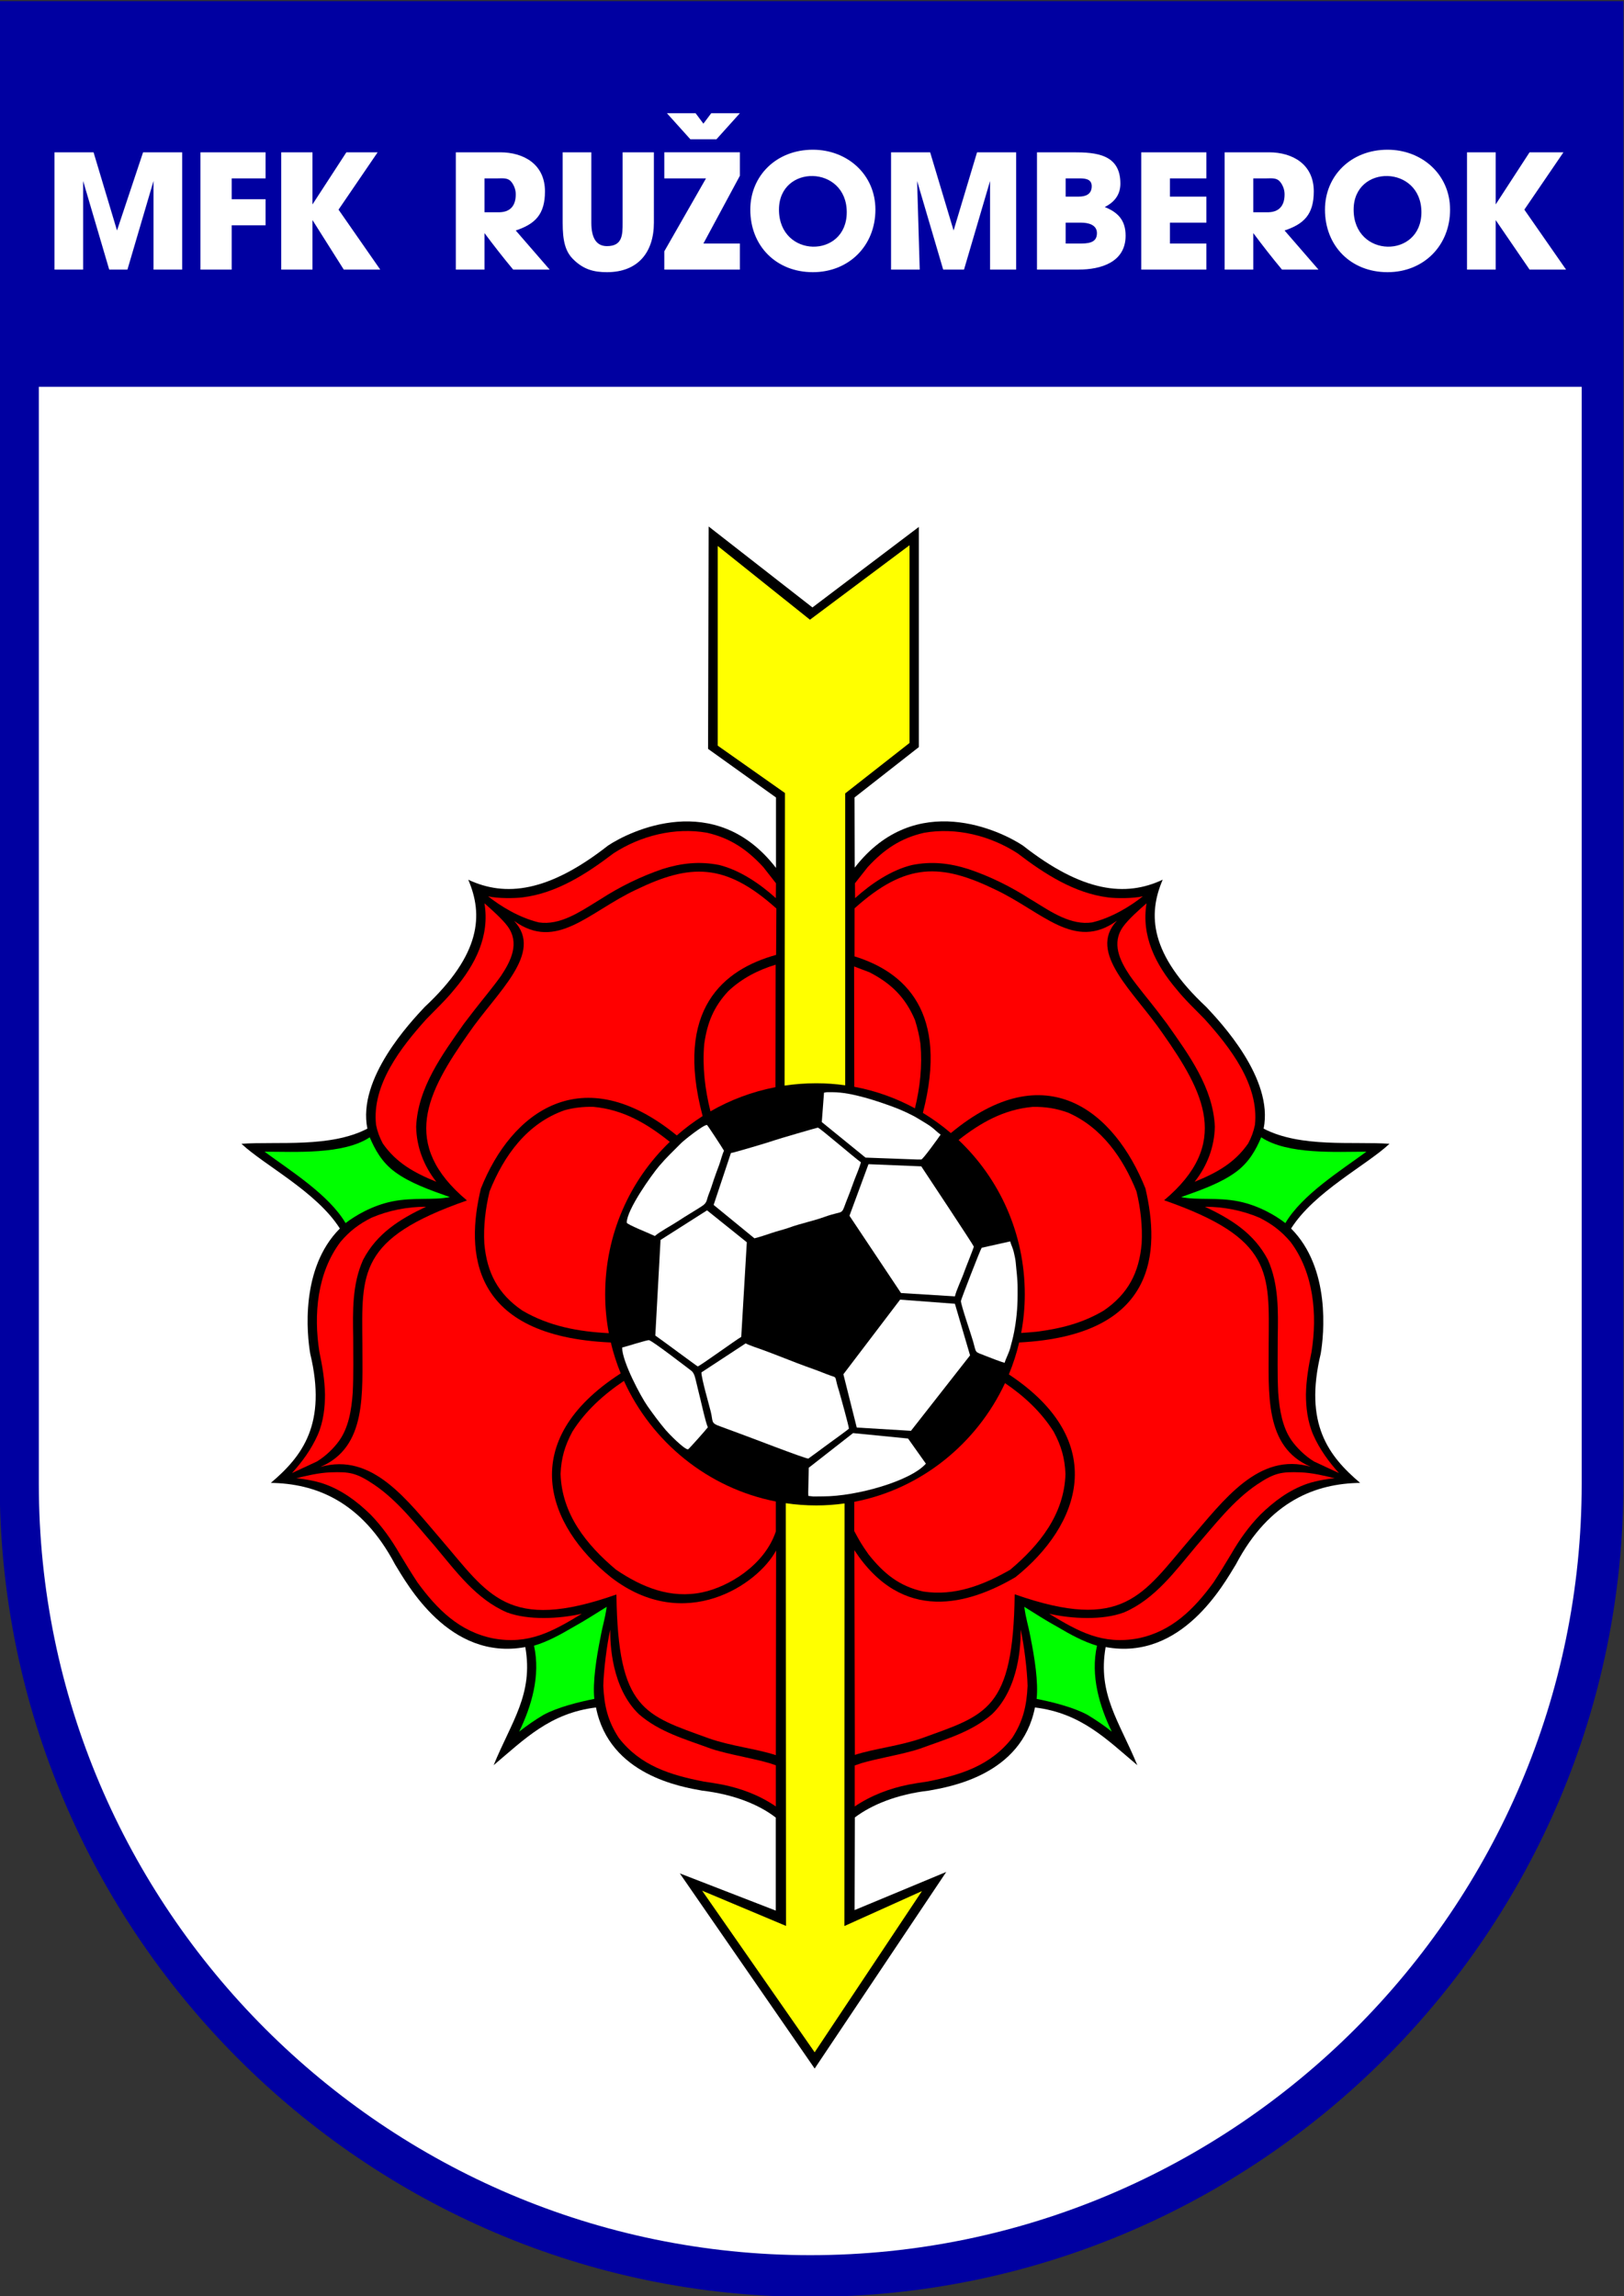 <svg xmlns:dc="http://purl.org/dc/elements/1.1/" xmlns:cc="http://creativecommons.org/ns#" xmlns:rdf="http://www.w3.org/1999/02/22-rdf-syntax-ns#" xmlns:svg="http://www.w3.org/2000/svg" xmlns="http://www.w3.org/2000/svg" viewBox="1 1 176.86 250.1" xml:space="preserve" id="svg2" version="1.1"><rect x="1" y="1" width="176.86" height="250.1" fill="#333333" stroke="none"/><defs id="defs6"><clipPath id="clipPath18" clipPathUnits="userSpaceOnUse"><path id="path16" d="M 0,841.89 H 595.276 V 0 H 0 Z"></path></clipPath></defs><g transform="matrix(1.333,0,0,-1.333,-130.346,561.726)" id="g10"><g transform="matrix(0.352,0,0,0.352,60.069,178.593)" id="g12"><g clip-path="url(#clipPath18)" id="g14"><g transform="translate(109.211,687.401)" id="g20"><path id="path22" style="fill:#0000a1;fill-opacity:1;fill-rule:evenodd;stroke:none" d="m 0,0 h 376.852 v -344.188 c 0,-104.04 -84.685,-188.725 -188.729,-188.725 C 84.686,-532.913 0,-448.228 0,-344.188 Z"></path></g><g transform="translate(476.383,343.214)" id="g24"><path id="path26" style="fill:#ffffff;fill-opacity:1;fill-rule:evenodd;stroke:none" d="m 0,0 c 0,-98.596 -80.448,-179.05 -179.049,-179.05 -98.596,0 -179.049,80.454 -179.049,179.05 V 254.661 H 0 Z"></path></g><g transform="translate(121.917,625.085)" id="g28"><path id="path30" style="fill:#ffffff;fill-opacity:1;fill-rule:evenodd;stroke:none" d="M 0,0 H 6.654 V 20.566 L 12.705,0 h 4.232 l 6.051,20.566 V 0 h 6.654 V 27.22 H 20.568 L 14.517,9.071 9.073,27.22 H 0 Z m 327.849,0 h 6.654 V 11.49 L 342.366,0 h 8.468 l -9.678,13.912 9.076,13.308 h -7.866 L 334.503,15.122 V 27.22 h -6.654 z m -75.611,0 h 15.122 v 6.046 h -8.467 v 4.842 h 8.467 v 6.046 h -8.467 v 4.234 h 8.467 v 6.052 h -15.122 z m -24.197,0 h 9.681 c 5.156,0 10.887,1.696 10.887,7.861 0,3.629 -1.817,5.447 -4.841,6.654 2.421,1.209 3.631,3.027 3.631,5.446 0,6.842 -5.693,7.259 -10.887,7.259 h -8.471 z m 6.653,6.046 v 4.842 h 3.63 c 1.581,0 3.631,-0.463 3.631,-2.42 0,-1.814 -1.209,-2.422 -3.631,-2.422 z m 3.028,10.888 h -3.028 v 4.234 h 3.028 c 1.234,0 3.024,-10e-4 3.024,-1.814 0,-1.878 -1.402,-2.42 -3.024,-2.42 M 194.17,0 h 6.653 L 200.217,20.566 206.268,0 h 4.838 l 6.046,20.566 V 0 h 6.052 v 27.22 h -9.073 L 208.687,9.071 203.243,27.22 h -9.073 z m 115.228,27.822 c -8.465,0 -14.516,-6.046 -14.516,-13.912 0,-8.466 6.051,-14.517 14.516,-14.517 8.373,0 14.52,6.143 14.52,14.517 0,8.187 -6.545,13.912 -14.52,13.912 M 301.535,13.91 c 0,10.61 15.73,10.403 15.73,-0.602 0,-10.828 -15.73,-10.685 -15.73,0.602 M 176.021,27.822 c -8.466,0 -14.518,-6.046 -14.518,-13.912 0,-8.466 6.052,-14.517 14.518,-14.517 8.373,0 14.52,6.143 14.52,14.517 0,8.187 -6.546,13.912 -14.52,13.912 M 168.157,13.91 c 0,10.61 15.73,10.403 15.73,-0.602 0,-10.828 -15.73,-10.685 -15.73,0.602 m -17.539,19.961 -1.814,2.422 h -6.654 l 5.444,-6.051 h 6.046 l 5.444,6.051 h -6.653 z M 141.542,0 h 17.542 v 6.046 h -8.466 l 8.466,15.73 v 5.444 h -17.542 v -6.052 h 9.679 L 141.542,4.234 Z m -23.59,27.22 V 10.888 c 0,-4.234 0.607,-6.654 2.42,-8.471 2.421,-2.417 4.841,-3.024 7.863,-3.024 7.152,0 10.889,4.565 10.889,11.495 V 27.22 h -7.257 V 10.888 c 0,-2.815 -0.017,-5.444 -3.632,-5.444 -2.419,0 -3.629,1.812 -3.629,5.444 V 27.22 Z M 93.154,0 h 6.654 V 8.468 C 101.989,5.557 104.134,2.789 106.462,0 h 8.468 l -7.866,9.071 c 4.479,1.496 6.781,3.709 6.781,9.073 0,6.308 -4.928,9.076 -10.407,9.076 -0.405,0 -0.809,-0.003 -1.213,-0.003 l -9.071,0.003 z m 9.679,13.308 h -3.025 v 7.86 h 3.025 c 1.021,0 2.244,0.177 3.021,-0.605 0.608,-0.602 1.21,-1.812 1.21,-3.021 0.037,-2.541 -1.124,-4.364 -4.231,-4.234 M 271.594,0 h 6.653 V 8.468 C 280.429,5.557 282.573,2.789 284.901,0 h 8.468 l -7.865,9.071 c 4.478,1.496 6.78,3.709 6.78,9.073 0,6.308 -4.928,9.076 -10.407,9.076 -0.404,0 -0.809,-0.003 -1.213,-0.003 l -9.07,0.003 z m 9.677,13.308 h -3.024 v 7.86 h 3.024 c 1.022,0 2.245,0.177 3.023,-0.605 0.607,-0.602 1.21,-1.812 1.21,-3.021 0.036,-2.541 -1.125,-4.364 -4.233,-4.234 M 52.625,0 h 7.261 V 11.49 L 67.145,0 H 75.61 L 65.932,13.912 75.008,27.22 H 67.752 L 59.886,15.122 V 27.22 h -7.261 z m -18.75,0 h 7.257 v 10.281 h 7.864 v 6.051 h -7.864 v 4.836 h 7.864 V 27.22 H 33.875 Z"></path></g><g transform="translate(307.682,265.775)" id="g32"><path id="path34" style="fill:#000000;fill-opacity:1;fill-rule:nonzero;stroke:none" d="m 0,0 c 3.958,2.977 9.806,5.363 17.167,6.224 4.775,0.864 21.536,3.582 24.634,19.301 10.728,-1.298 16.669,-7.42 23.757,-13.391 -4.142,10.123 -9.281,16.47 -7.345,27.414 17.683,-3.265 27.445,14.676 30.241,19.209 7.813,14.824 18.65,18.755 28.82,18.904 -7.376,6.258 -13.041,13.74 -9.145,29.985 0.759,4.43 2.344,19.814 -6.876,29.061 5.367,8.517 17.578,14.722 22.839,19.672 -8.528,0.586 -20.586,-0.976 -29.215,3.514 2.371,11.633 -10.021,24.733 -13.314,28.244 -13.162,12.286 -13.587,21.446 -10.111,29.54 -8.616,-4.052 -18.605,-2.924 -32.448,7.927 -4.909,3.278 -24.86,13.156 -39.036,-5.124 l -0.043,16.285 14.929,11.695 v 51.11 l -24.695,-18.693 -24.091,18.793 -0.136,-51.624 15.766,-11.281 v -16.348 c -14.116,18.343 -34.067,8.465 -38.976,5.187 -13.846,-10.851 -23.832,-11.979 -32.449,-7.927 3.477,-8.094 3.051,-17.254 -10.11,-29.54 -3.278,-3.511 -15.686,-16.611 -13.299,-28.244 -8.645,-4.49 -20.704,-2.928 -29.23,-3.514 5.245,-4.95 17.457,-11.155 22.838,-19.672 -9.237,-9.247 -7.634,-24.631 -6.876,-29.061 3.897,-16.245 -1.756,-23.727 -9.144,-29.985 10.169,-0.149 21.005,-4.08 28.819,-18.904 2.796,-4.533 12.559,-22.474 30.242,-19.209 1.932,-10.944 -3.207,-17.291 -7.346,-27.414 7.104,5.971 13.029,12.093 23.755,13.391 3.101,-15.719 19.861,-18.437 24.637,-19.301 7.358,-0.861 13.208,-3.247 17.092,-6.258 v -21.593 l -22.278,8.642 31.302,-45.305 30.54,45.638 -21.278,-8.856 z"></path></g><g transform="translate(298.356,211.26)" id="g36"><path id="path38" style="fill:#ffff00;fill-opacity:1;fill-rule:nonzero;stroke:none" d="M 0,0 24.905,37.42 6.904,29.308 6.946,127.407 c -2.149,-0.303 -4.342,-0.463 -6.569,-0.463 -2.407,0 -4.771,0.179 -7.081,0.516 l 0.055,-98.125 -19.467,8.179 z"></path></g><g transform="translate(291.375,435.658)" id="g40"><path id="path42" style="fill:#ffff00;fill-opacity:1;fill-rule:nonzero;stroke:none" d="m 0,0 0.091,67.915 -15.613,11.003 v 46.35 L 5.89,108.147 29.001,125.435 V 79.539 L 14.071,67.831 V 0.07 C 11.875,0.378 9.635,0.542 7.358,0.542 4.855,0.542 2.398,0.355 0,0"></path></g><g transform="translate(195.089,423.658)" id="g44"><path id="path46" style="fill:#00ff00;fill-opacity:1;fill-rule:nonzero;stroke:none" d="m 0,0 c -6.118,-4.068 -17.335,-3.34 -24.419,-3.34 6.027,-4.431 14.93,-9.999 18.814,-16.577 2.19,1.703 6.195,4.098 10.881,5.045 5.046,0.989 9.446,0.218 13.33,0.989 -4.971,1.749 -9.281,3.312 -12.681,5.789 C 2.797,-5.819 1.193,-2.803 0,0"></path></g><g transform="translate(402,423.658)" id="g48"><path id="path50" style="fill:#00ff00;fill-opacity:1;fill-rule:nonzero;stroke:none" d="M 0,0 C 6.118,-4.068 17.335,-3.34 24.42,-3.34 18.392,-7.771 9.49,-13.339 5.605,-19.917 c -2.175,1.703 -6.18,4.098 -10.88,5.045 -5.032,0.989 -9.428,0.218 -13.316,0.989 4.956,1.749 9.267,3.312 12.665,5.789 C -2.796,-5.819 -1.181,-2.803 0,0"></path></g><g transform="translate(242.349,309.979)" id="g52"><path id="path54" style="fill:#00ff00;fill-opacity:1;fill-rule:nonzero;stroke:none" d="M 0,0 C 3.035,1.689 4.759,2.852 7.736,4.685 7.33,1.725 6.86,0.692 6.317,-2.297 5.303,-7.346 4.474,-12.79 4.865,-16.687 c -3.551,-0.692 -8.613,-1.963 -11.804,-3.715 -1.936,-1.162 -3.853,-2.464 -5.636,-3.885 2.84,5.86 4.999,12.982 3.446,19.949 C -5.926,-3.388 -2.918,-1.71 0,0"></path></g><g transform="translate(354.757,309.979)" id="g56"><path id="path58" style="fill:#00ff00;fill-opacity:1;fill-rule:nonzero;stroke:none" d="m 0,0 c -3.054,1.689 -4.775,2.852 -7.74,4.685 0.394,-2.96 0.864,-3.993 1.42,-6.982 1.013,-5.049 1.846,-10.493 1.439,-14.39 3.564,-0.692 8.628,-1.963 11.817,-3.715 1.935,-1.162 3.852,-2.464 5.621,-3.885 C 9.732,-18.427 7.572,-11.305 9.13,-4.338 5.923,-3.388 2.898,-1.71 0,0"></path></g><g transform="translate(289.348,280.235)" id="g60"><path id="path62" style="fill:#ff0000;fill-opacity:1;fill-rule:nonzero;stroke:none" d="m 0,0 c -4.58,1.51 -10.35,2.072 -15.551,3.899 -14.902,5.428 -21.098,6.497 -21.447,33.306 l -0.073,0.063 c -25.209,-8.856 -29.653,0.034 -40.519,12.665 -7.951,9.218 -16.033,20.432 -28.138,16.956 10.881,4.623 9.732,17.126 9.763,28.566 -0.124,16.5 -1.088,24.457 24.224,33.291 l 0.031,0.03 c -15.537,13.051 -9.325,24.952 0.378,38.756 6.544,9.562 17.591,18.65 10.578,26.126 9.915,-7.122 17.291,2.069 28.306,7.237 12.497,6.037 20.644,6.364 32.57,-4.36 L 0.059,185.763 c -12.175,-3.364 -23.655,-12.585 -17.053,-37.416 -2.117,-1.346 -4.121,-2.85 -5.997,-4.496 -21.931,17.933 -38.421,5.449 -45.469,-12.333 -3.505,-14.581 -2.649,-34.277 30.155,-35.725 0.583,-2.463 1.357,-4.857 2.301,-7.17 -24.375,-15.718 -17.264,-35.31 -2.261,-47.335 17.167,-13.268 34.17,-1.616 38.324,6.226 z"></path></g><g transform="translate(191.145,364.386)" id="g64"><path id="path66" style="fill:#ff0000;fill-opacity:1;fill-rule:nonzero;stroke:none" d="m 0,0 c -0.286,-4.174 -1.013,-8.132 -3.098,-11.093 -1.15,-1.65 -3.098,-3.614 -5.229,-4.896 l -5.777,-2.688 c 2.331,2.563 4.479,5.5 5.972,8.849 1.377,3.147 1.694,6.558 1.694,9.405 -0.059,3.337 -0.606,6.571 -1.302,9.881 -1.373,8.647 -0.513,18.392 4.916,25.56 2.128,2.503 4.244,4.102 7.161,5.577 3.959,1.706 8.344,2.557 12.681,2.557 C 10.91,40.273 5.608,36.966 2.402,30.823 -0.137,25.178 0,18.933 0.106,12.845 0.106,8.613 0.211,4.247 0,0"></path></g><g transform="translate(405.943,364.386)" id="g68"><path id="path70" style="fill:#ff0000;fill-opacity:1;fill-rule:nonzero;stroke:none" d="m 0,0 c 0.301,-4.174 1.028,-8.132 3.098,-11.093 1.162,-1.65 3.113,-3.614 5.229,-4.896 l 5.777,-2.688 c -2.315,2.563 -4.478,5.5 -5.957,8.849 -1.376,3.147 -1.709,6.558 -1.709,9.405 0.059,3.337 0.606,6.571 1.299,9.881 1.376,8.647 0.516,18.392 -4.897,25.56 -2.144,2.503 -4.26,4.102 -7.162,5.577 -3.974,1.706 -8.343,2.557 -12.681,2.557 C -10.909,40.273 -5.59,36.966 -2.386,30.823 0.137,25.178 0,18.933 -0.105,12.845 -0.105,8.613 -0.211,4.247 0,0"></path></g><g transform="translate(219.163,452.908)" id="g72"><path id="path74" style="fill:#ff0000;fill-opacity:1;fill-rule:nonzero;stroke:none" d="m 0,0 c 2.104,2.728 4.397,5.418 6.396,8.221 2.355,3.53 4.352,7.624 1.556,11.478 -1.24,1.698 -3.75,3.915 -5.397,5.372 C 3.81,17.471 0.453,10.865 -4.396,5.123 -6.391,2.646 -8.734,0.459 -10.94,-1.828 c -5.848,-6.501 -12.681,-15.213 -11.667,-24.528 0.316,-1.594 0.801,-2.865 1.556,-4.315 3.159,-4.55 7.361,-6.84 12.423,-8.903 -2.902,3.704 -4.58,8.063 -4.671,12.787 0.392,9.05 6.048,16.716 11.05,23.847 z"></path></g><g transform="translate(377.94,452.908)" id="g76"><path id="path78" style="fill:#ff0000;fill-opacity:1;fill-rule:nonzero;stroke:none" d="m 0,0 c -2.102,2.728 -4.396,5.418 -6.392,8.221 -2.374,3.53 -4.369,7.624 -1.56,11.478 1.224,1.698 3.735,3.915 5.397,5.372 -1.251,-7.6 2.085,-14.206 6.951,-19.948 1.996,-2.477 4.323,-4.664 6.547,-6.951 5.848,-6.501 12.662,-15.213 11.664,-24.528 -0.332,-1.594 -0.8,-2.865 -1.568,-4.315 -3.144,-4.55 -7.346,-6.84 -12.426,-8.903 2.918,3.704 4.579,8.063 4.686,12.787 -0.392,9.05 -6.059,16.716 -11.078,23.847 z"></path></g><g transform="translate(321.633,430.38)" id="g80"><path id="path82" style="fill:#ff0000;fill-opacity:1;fill-rule:nonzero;stroke:none" d="m 0,0 c 1.177,4.836 1.725,9.786 1.28,14.935 -0.258,1.889 -0.68,3.679 -1.268,5.552 -2.205,5.245 -5.53,8.517 -10.579,11.102 l -3.552,1.343 0.041,-27.929 C -9.078,4.071 -4.342,2.362 0,0"></path></g><g transform="translate(274.171,429.682)" id="g84"><path id="path86" style="fill:#ff0000;fill-opacity:1;fill-rule:nonzero;stroke:none" d="m 0,0 c -1.275,5.104 -1.901,10.347 -1.444,15.626 0.692,4.913 2.174,8.622 5.59,12.285 3.175,2.978 6.903,4.898 10.986,6.131 L 15.08,5.612 C 9.676,4.567 4.598,2.648 0,0"></path></g><g transform="translate(331.755,423.03)" id="g88"><path id="path90" style="fill:#ff0000;fill-opacity:1;fill-rule:nonzero;stroke:none" d="m 0,0 c 5.096,3.996 10.474,7.096 17.245,7.693 2.977,0.031 5.334,-0.342 8.112,-1.318 7.877,-3.421 12.833,-10.582 15.931,-18.291 0.954,-3.912 1.436,-8.123 1.208,-12.131 -0.59,-6.762 -3.141,-11.671 -8.811,-15.557 -4.897,-2.899 -9.912,-4.17 -15.564,-4.898 -1.195,-0.116 -2.391,-0.214 -3.588,-0.289 0.548,2.914 0.838,5.91 0.838,8.964 C 15.371,-21.632 9.445,-8.919 0,0"></path></g><g transform="translate(254.093,367.114)" id="g92"><path id="path94" style="fill:#ff0000;fill-opacity:1;fill-rule:nonzero;stroke:none" d="m 0,0 c -4.729,-3.166 -8.98,-7.031 -11.958,-11.769 -1.768,-3.261 -2.598,-6.135 -2.75,-9.821 0.286,-9.355 6,-16.455 12.86,-22.229 6.032,-4.097 12.681,-6.821 20.07,-5.26 6.015,1.267 14.388,6.238 17.033,14.132 V -28 C 19.456,-24.907 6.439,-14.171 0,0"></path></g><g transform="translate(342.538,366.593)" id="g96"><path id="path98" style="fill:#ff0000;fill-opacity:1;fill-rule:nonzero;stroke:none" d="m 0,0 c 4.444,-3.018 8.397,-6.686 11.295,-11.275 1.756,-3.263 2.585,-6.138 2.736,-9.823 -0.288,-9.343 -5.999,-16.474 -12.843,-22.234 -6.258,-3.565 -12.849,-6.149 -20.148,-5.046 -5.605,1.224 -9.187,4.185 -12.725,8.631 -1.677,2.398 -1.978,2.934 -3.308,5.409 l 0.01,6.785 C -19.498,-24.595 -6.544,-14.025 0,0"></path></g><g transform="translate(250.583,378.19)" id="g100"><path id="path102" style="fill:#ff0000;fill-opacity:1;fill-rule:nonzero;stroke:none" d="m 0,0 c -7.013,0.346 -13.894,1.6 -20.084,5.252 -5.653,3.868 -8.207,8.771 -8.812,15.551 -0.228,4.002 0.272,8.221 1.224,12.118 3.339,8.343 8.721,15.804 17.456,18.846 2.206,0.592 4.247,0.81 6.574,0.773 C 3.374,51.92 8.893,48.62 14.154,44.411 4.89,35.517 -0.848,22.981 -0.848,9.013 -0.848,5.942 -0.554,2.93 0,0"></path></g><g transform="translate(196.103,343.027)" id="g104"><path id="path106" style="fill:#ff0000;fill-opacity:1;fill-rule:nonzero;stroke:none" d="m 0,0 c -4.143,2.797 -5.777,3.008 -10.067,2.859 -2.812,-0.09 -5.895,-0.861 -8.023,-1.377 0.708,0 4.214,-0.497 6.465,-1.298 4.143,-1.452 7.635,-4.036 10.792,-7.119 2.691,-2.765 4.851,-5.819 6.783,-9.16 1.317,-2.207 2.737,-4.499 4.13,-6.619 4.533,-6.21 9.699,-11.381 17.5,-12.965 8.264,-1.542 13.782,1.556 20.644,5.713 -5.184,-1.18 -12.423,-1.571 -17.41,0.319 -7.193,3.096 -11.879,9.628 -16.776,15.441 C 9.7,-9.233 5.5,-3.716 0,0"></path></g><g transform="translate(400.985,343.027)" id="g108"><path id="path110" style="fill:#ff0000;fill-opacity:1;fill-rule:nonzero;stroke:none" d="m 0,0 c 4.158,2.797 5.776,3.008 10.08,2.859 2.799,-0.09 5.882,-0.861 8.01,-1.377 -0.708,0 -4.2,-0.497 -6.466,-1.298 -4.13,-1.452 -7.616,-4.036 -10.775,-7.119 -2.706,-2.765 -4.868,-5.819 -6.799,-9.16 -1.318,-2.207 -2.722,-4.499 -4.114,-6.619 -4.534,-6.21 -9.705,-11.381 -17.499,-12.965 -8.269,-1.542 -13.8,1.556 -20.645,5.713 5.183,-1.18 12.422,-1.571 17.409,0.319 7.194,3.096 11.879,9.628 16.777,15.441 C -9.7,-9.233 -5.485,-3.716 0,0"></path></g><g transform="translate(289.348,268.327)" id="g112"><path id="path114" style="fill:#ff0000;fill-opacity:1;fill-rule:nonzero;stroke:none" d="m 0,0 c -3.81,2.598 -7.979,4.174 -12.454,5.076 -1.389,0.259 -2.856,0.498 -4.278,0.697 -7.765,1.527 -14.703,3.658 -19.721,10.142 -2.539,3.884 -3.384,7.421 -3.595,12.06 0.075,3.547 0.83,9.629 1.615,13.068 -0.046,-3.29 0.305,-13.507 6.634,-19.615 4.795,-4.186 10.838,-5.833 16.627,-7.977 l 1.1,-0.36 1.136,-0.309 c 3.748,-1.024 7.769,-1.662 11.455,-2.733 L 0,9.555 Z"></path></g><g transform="translate(289.379,482.62)" id="g116"><path id="path118" style="fill:#ff0000;fill-opacity:1;fill-rule:nonzero;stroke:none" d="m 0,0 -0.031,-3.446 c -3.688,3.341 -8.358,6.5 -13.149,7.694 -4.577,0.906 -8.763,0.444 -13.178,-0.945 -4.999,-1.71 -9.837,-4.074 -14.268,-6.939 l -0.936,-0.575 c -3.961,-2.438 -8.597,-5.599 -13.463,-4.871 -4.642,1.118 -8.977,3.821 -11.788,6.065 2.206,-0.544 6.224,-0.476 7.947,-0.261 7.921,0.96 14.887,5.459 21.145,10.228 6.286,4.102 14.25,6.1 21.7,4.786 5.426,-1.24 9.313,-3.884 13.088,-7.989 z"></path></g><g transform="translate(307.74,479.174)" id="g120"><path id="path122" style="fill:#ff0000;fill-opacity:1;fill-rule:nonzero;stroke:none" d="m 0,0 -0.032,3.452 2.949,3.74 c 3.778,4.106 7.647,6.734 13.073,7.974 7.45,1.33 15.414,-0.665 21.731,-4.767 6.243,-4.769 13.194,-9.272 21.114,-10.247 1.724,-0.211 5.742,-0.257 7.964,0.28 -2.81,-2.244 -7.151,-4.965 -11.786,-6.069 -4.869,-0.724 -9.508,2.433 -13.466,4.881 L 40.595,-0.19 C 36.165,2.659 31.357,5.049 26.343,6.732 21.912,8.138 17.745,8.607 13.162,7.677 8.357,6.5 3.704,3.34 0,0"></path></g><g transform="translate(307.65,268.327)" id="g124"><path id="path126" style="fill:#ff0000;fill-opacity:1;fill-rule:nonzero;stroke:none" d="m 0,0 c 3.881,2.598 8.069,4.174 12.544,5.076 1.389,0.259 2.843,0.498 4.278,0.697 7.749,1.527 14.688,3.658 19.734,10.142 2.526,3.884 3.355,7.421 3.567,12.06 -0.074,3.547 -0.83,9.629 -1.601,13.068 0.044,-3.29 -0.304,-13.507 -6.633,-19.615 -4.807,-4.186 -10.838,-5.833 -16.627,-7.977 l -1.118,-0.36 -1.131,-0.309 C 9.278,11.758 5.257,11.12 1.569,10.049 L 0,9.509 Z"></path></g><g transform="translate(307.682,280.296)" id="g128"><path id="path130" style="fill:#ff0000;fill-opacity:1;fill-rule:nonzero;stroke:none" d="M 0,0 -0.109,47.516 C 11.107,30.377 26.46,34.91 37.282,41.258 52.227,53.223 59.39,72.67 35.748,88.323 c 0.985,2.387 1.788,4.863 2.391,7.41 32.191,1.666 32.679,21.283 29.308,35.757 -7.157,17.889 -23.097,31.192 -45.162,12.852 -2.029,1.735 -4.2,3.304 -6.494,4.686 6.08,23.41 -4.2,32.725 -15.866,36.331 l 0.012,11.153 c 11.957,10.747 20.085,10.421 32.597,4.384 11.02,-5.186 18.411,-14.381 28.295,-7.262 -7.001,-7.457 4.049,-16.539 10.596,-26.122 9.697,-13.781 15.911,-25.699 0.376,-38.753 l 0.03,-0.028 C 97.143,119.896 96.16,111.94 96.055,95.45 96.087,83.997 94.924,71.484 105.818,66.876 93.712,70.365 85.628,59.139 77.68,49.933 66.829,37.283 62.366,28.412 37.177,37.256 L 37.099,37.193 C 36.738,10.396 30.54,9.31 15.625,3.899 10.428,2.057 4.653,1.497 0,0"></path></g><g transform="translate(305.023,368.65)" id="g132"><path id="path134" style="fill:#ffffff;fill-opacity:1;fill-rule:evenodd;stroke:none" d="m 0,0 3.102,-12.366 12.586,-0.761 13.715,17.513 -3.517,11.98 -12.719,0.958 z"></path></g><g transform="translate(272.071,369.081)" id="g136"><path id="path138" style="fill:#ffffff;fill-opacity:1;fill-rule:evenodd;stroke:none" d="m 0,0 c 0,-1.375 1.734,-7.365 2.161,-9.071 0.602,-2.408 -0.062,-2.657 2.21,-3.46 1.35,-0.479 2.702,-1.019 4.066,-1.498 2.011,-0.706 15.542,-5.976 16.382,-5.976 0.049,0 4.283,3.15 4.75,3.487 0.472,0.343 4.665,3.362 4.665,3.467 0,0.566 -1.965,7.619 -2.293,8.726 -0.204,0.689 -0.456,1.476 -0.605,2.177 -0.255,1.208 -0.226,1.01 -1.29,1.384 -1.335,0.469 -2.636,1.034 -3.958,1.498 -2.598,0.912 -5.379,1.992 -7.916,2.995 -1.311,0.518 -2.67,1.024 -3.957,1.5 -1.125,0.416 -2.984,1.002 -3.945,1.51 z"></path></g><g transform="translate(306.435,405.444)" id="g140"><path id="path142" style="fill:#ffffff;fill-opacity:1;fill-rule:evenodd;stroke:none" d="m 0,0 11.96,-17.935 12.515,-0.777 c 0.368,1.582 1.596,4.023 2.18,5.736 0.267,0.781 2.205,5.56 2.205,5.818 0,0.229 -11.07,16.933 -12.194,18.629 L 4.414,11.972 Z"></path></g><g transform="translate(262.587,399.832)" id="g144"><path id="path146" style="fill:#ffffff;fill-opacity:1;fill-rule:evenodd;stroke:none" d="m 0,0 -1.214,-22.193 c 0.992,-0.664 9.737,-7.167 9.842,-7.167 0.405,0 8.827,6.139 10.101,6.85 l 1.294,21.97 -9.232,7.408 z"></path></g><g transform="translate(278.918,420.002)" id="g148"><path id="path150" style="fill:#ffffff;fill-opacity:1;fill-rule:evenodd;stroke:none" d="m 0,0 -4.009,-12.044 9.465,-7.747 c 1.112,0.259 2.837,0.842 4.004,1.238 1.398,0.474 2.728,0.761 4.094,1.255 2.634,0.952 5.487,1.51 8.131,2.461 5.219,1.876 3.521,-0.221 5.628,4.962 0.522,1.287 0.914,2.521 1.422,3.82 0.418,1.071 1.197,2.904 1.433,3.916 -1.219,0.816 -9.59,8.023 -9.949,8.023 H 20.112 C 19.986,5.884 10.75,3.209 10.099,2.953 9.253,2.62 0.448,0.01 0,0"></path></g><g transform="translate(254.741,403.849)" id="g152"><path id="path154" style="fill:#ffffff;fill-opacity:1;fill-rule:evenodd;stroke:none" d="m 0,0 c 0,-0.426 5.779,-2.707 6.525,-3.102 1.232,1.071 3.879,2.446 5.413,3.467 1.83,1.218 3.685,2.271 5.52,3.467 1.283,0.836 1.016,1.398 1.617,2.875 0.43,1.054 0.799,2.252 1.157,3.336 0.354,1.074 0.794,2.195 1.197,3.296 0.381,1.04 0.711,2.45 1.143,3.35 -0.293,0.555 -3.842,5.991 -3.958,5.991 -0.88,0 -5.328,-3.555 -6.018,-4.253 C 10.761,16.57 9.243,15.164 7.516,13.131 5.822,11.136 0,3.001 0,0"></path></g><g transform="translate(300.527,434.017)" id="g156"><path id="path158" style="fill:#ffffff;fill-opacity:1;fill-rule:evenodd;stroke:none" d="m 0,0 -0.516,-6.823 10.145,-8.25 11.98,-0.439 h 0.963 c 0.382,0 4.056,5.123 4.493,5.777 -0.728,0.488 -1.529,1.35 -2.352,1.927 -0.878,0.616 -1.759,1.102 -2.696,1.688 -1.602,1.002 -4.068,2.121 -5.956,2.817 -3.36,1.236 -9.586,3.409 -14.029,3.409 H 0.749 C 0.382,0.106 0.332,0.034 0,0"></path></g><g transform="translate(300.313,340.304)" id="g160"><path id="path162" style="fill:#ffffff;fill-opacity:1;fill-rule:evenodd;stroke:none" d="M 0,0 C 7.813,0 20.372,3.588 23.856,7.596 L 19.721,13.429 6.956,14.688 -3.328,6.647 -3.451,0.856 -3.423,0.107 -2.25,-0.024 Z"></path></g><g transform="translate(337.126,398.017)" id="g164"><path id="path166" style="fill:#ffffff;fill-opacity:1;fill-rule:evenodd;stroke:none" d="m 0,0 c -0.314,-0.396 -4.826,-12.072 -4.826,-12.354 0,-0.937 2.388,-7.817 2.824,-9.372 0.812,-2.893 0.29,-2.315 2.773,-3.325 0.689,-0.281 4.06,-1.595 4.566,-1.638 0.184,0.793 0.971,2.244 1.263,3.336 0.335,1.254 0.663,2.436 0.921,3.786 0.502,2.605 0.811,5.466 0.811,8.497 v 1.818 c 0,2.145 -0.275,3.875 -0.428,5.777 C 7.846,-2.74 7.596,-1.59 7.412,-0.864 7.182,0.049 6.775,0.78 6.615,1.473 Z"></path></g><g transform="translate(253.671,374.857)" id="g168"><path id="path170" style="fill:#ffffff;fill-opacity:1;fill-rule:evenodd;stroke:none" d="m 0,0 c 0,-3.278 4.366,-11.44 5.882,-13.588 1.376,-1.948 2.668,-3.707 4.201,-5.533 0.664,-0.79 4.282,-4.521 5.215,-4.521 0.131,0 4.281,4.66 4.599,5.135 -0.527,1.101 -1.428,5.328 -1.795,6.763 -0.308,1.203 -0.537,2.243 -0.836,3.443 -0.283,1.133 -0.455,2.355 -1.237,2.935 C 14.887,-4.52 6.853,1.712 6.205,1.712 5.575,1.712 1.101,0.257 0,0"></path></g></g></g></g></svg>
